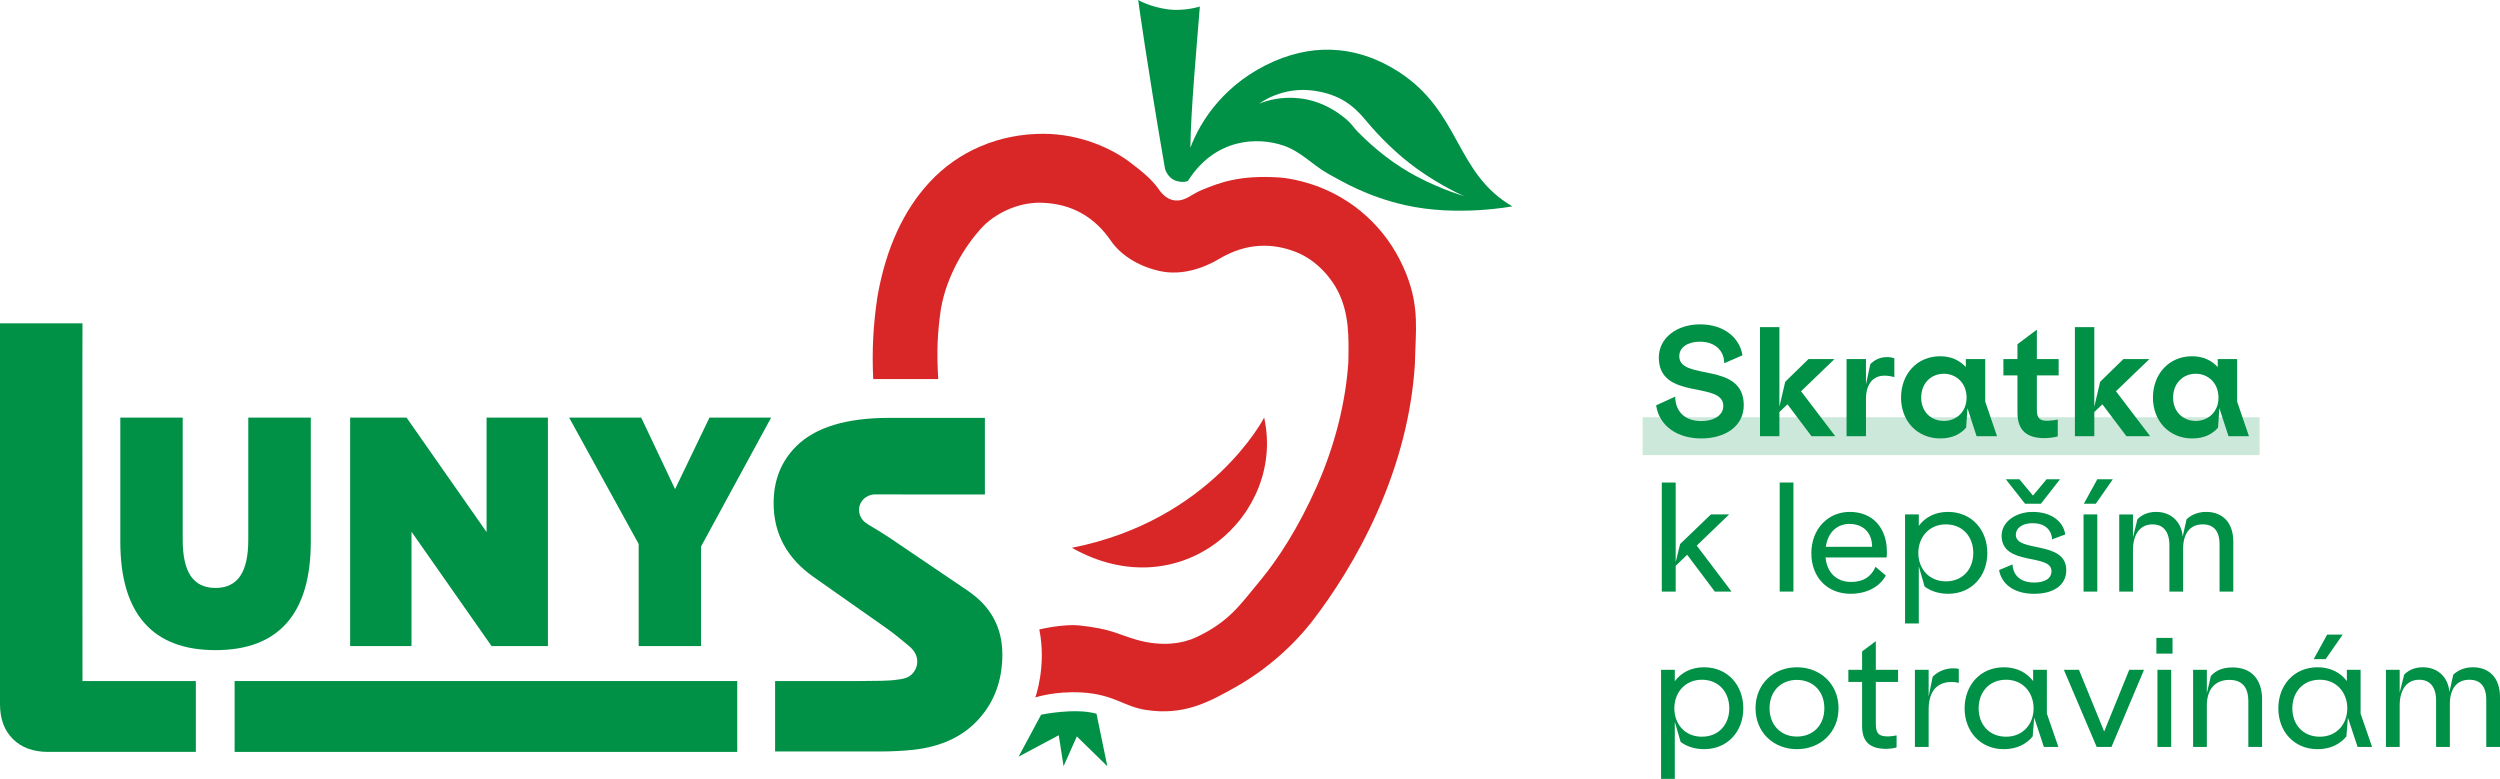<svg width="260" height="81" viewBox="0 0 260 81" fill="none" xmlns="http://www.w3.org/2000/svg">
<g clip-path="url(#clip0_430_610)">
<path d="M111.472 56.97C125.994 54.119 131.471 43.43 131.471 43.43C133.711 53.494 122.871 63.401 111.472 56.97Z" fill="#D92727"/>
<path d="M137.309 19.488C136.242 19.063 134.476 18.549 132.997 18.454C128.922 18.197 126.884 18.981 125.019 19.745C123.813 20.239 123.31 20.931 122.233 20.845C121.191 20.761 120.64 19.861 120.419 19.559C119.791 18.695 118.841 17.855 117.385 16.779C115.654 15.501 112.435 13.914 108.469 13.915C103.927 13.916 99.684 15.685 96.654 18.971C94.015 21.826 92.159 25.738 91.266 30.782L91.247 30.89C90.826 33.77 90.667 36.315 90.815 39.423H97.577C97.406 36.589 97.483 34.664 97.86 32.087C98.487 28.56 100.413 25.546 102.008 23.781C103.404 22.233 105.825 21.025 108.277 21.084C111.445 21.159 113.841 22.565 115.544 25.057C116.446 26.376 118.201 27.657 120.618 28.19C122.871 28.686 125.147 27.907 126.815 26.913C129.635 25.233 132.34 25.254 134.771 26.205C137.035 27.093 138.53 29.041 139.169 30.334C140.32 32.66 140.283 35.045 140.227 37.684C139.95 41.819 138.846 46.295 136.954 50.563C135.067 54.811 132.97 58.088 130.997 60.458C129.019 62.827 127.871 64.645 124.417 66.269C123.064 66.907 120.84 67.313 118.127 66.512C116.196 65.943 115.518 65.394 112.282 65.05C110.548 64.865 108.09 65.464 108.09 65.464C108.857 69.306 107.672 72.534 107.672 72.534C107.672 72.534 109.71 71.851 112.519 72.018C115.875 72.218 116.866 73.485 119.171 73.834C123.054 74.423 125.588 73.126 128.688 71.347C131.709 69.617 134.523 67.16 136.606 64.429C138.426 62.049 141.053 58.177 143.235 53.258C145.502 48.149 146.815 43.002 147.143 37.953L147.147 37.873L147.15 37.796C147.224 34.392 147.638 31.998 146.256 28.506C144.575 24.257 141.36 21.1 137.309 19.488Z" fill="#D92727"/>
<path d="M140.002 12.397C135.536 8.619 130.956 10.788 130.956 10.788C130.956 10.788 133.345 8.896 136.815 9.457C139.293 9.857 140.716 10.911 142.001 12.467C143.508 14.297 145.411 16.144 147.346 17.537C149.914 19.388 152.264 20.396 152.264 20.396C152.264 20.396 149.983 19.751 147.354 18.362C145.101 17.171 143.068 15.597 141.171 13.672C140.76 13.255 140.616 12.916 140.002 12.397ZM145.454 7.465C141.563 4.96 137.136 4.357 132.499 6.377C127.49 8.559 124.862 12.477 123.797 15.376C123.811 15.352 123.813 15.121 123.797 15.376C123.842 11.417 124.489 4.466 124.785 0.679C124.785 0.679 123.176 1.199 121.462 0.972C119.573 0.721 118.372 0 118.372 0C118.372 0 119.269 6.608 121.158 17.537C121.158 17.537 121.413 18.559 122.382 18.827C123.153 19.041 123.546 18.817 123.546 18.817C126.396 14.314 130.839 14.239 133.479 15.139C135.33 15.771 136.495 17.158 138.119 18.064C139.631 18.906 142.22 20.444 146.099 21.325C151.574 22.568 157.285 21.458 157.285 21.458C151.323 18.019 151.929 11.634 145.454 7.465Z" fill="#009046"/>
<path d="M20.368 78.197H4.996C3.454 78.197 2.238 77.749 1.343 76.86C0.446 75.97 0 74.758 0 73.234V33.624H8.578C8.578 36.639 8.567 35.424 8.567 39.052L8.578 70.828H20.368V78.197Z" fill="#009046"/>
<path d="M76.673 70.828H24.4V78.198H76.673V70.828Z" fill="#009046"/>
<path d="M108.277 74.33L105.932 78.695L110.11 76.463L110.612 79.69L111.99 76.587L115.163 79.69L114.037 74.229C111.79 73.586 108.277 74.33 108.277 74.33Z" fill="#009046"/>
<path d="M12.513 43.43H19.001V56.135C19.001 57.822 19.279 59.078 19.838 59.906C20.401 60.732 21.255 61.146 22.41 61.146C23.567 61.146 24.421 60.732 24.983 59.906C25.542 59.078 25.821 57.822 25.821 56.135V43.43H32.322V56.338C32.322 60.073 31.491 62.889 29.832 64.779C28.169 66.67 25.696 67.614 22.41 67.614C19.133 67.614 16.663 66.67 15.004 64.779C13.344 62.889 12.513 60.073 12.513 56.338V43.43Z" fill="#009046"/>
<path d="M36.416 67.189V43.429H42.278L50.604 55.335V43.429H56.983V67.189H51.121L42.796 55.302V67.189H36.416Z" fill="#009046"/>
<path d="M66.422 67.189V56.576L59.188 43.429H66.686L70.207 50.87L73.788 43.429H80.199L72.911 56.832V67.189H66.422Z" fill="#009046"/>
<path d="M80.611 78.154V70.828H89.334C91.157 70.828 92.377 70.797 92.993 70.728C94.077 70.606 94.447 70.497 94.882 70.073C95.378 69.588 95.871 68.288 94.54 67.189C93.891 66.651 93.019 65.912 92.097 65.268L84.654 60.035C81.858 58.083 80.457 55.518 80.457 52.331C80.457 49.941 81.243 47.967 82.813 46.408C84.788 44.443 88.013 43.458 92.481 43.458H102.428V51.422H94.979C93.037 51.422 91.78 51.418 90.994 51.419C90.096 51.422 89.372 52.128 89.341 52.945C89.323 53.4 89.475 53.894 89.949 54.305C90.251 54.568 91.228 55.074 92.453 55.886L100.641 61.431C103.047 63.057 104.245 65.268 104.245 68.062C104.245 70.842 103.359 73.157 101.587 75.003C100 76.663 97.808 77.656 95.013 77.977C93.94 78.095 92.743 78.154 91.432 78.154H80.611Z" fill="#009046"/>
<path d="M234.996 43.393H170.833V47.331H234.996V43.393Z" fill="#009046" fill-opacity="0.2"/>
<path d="M181.213 36.956L179.318 37.774C179.318 36.462 178.355 35.536 176.802 35.536C175.544 35.536 174.644 36.108 174.644 37.049C174.644 39.657 181.351 37.543 181.351 42.141C181.351 44.347 179.41 45.597 176.926 45.597C174.519 45.597 172.578 44.378 172.237 42.156L174.224 41.246C174.224 42.805 175.25 43.792 176.926 43.792C178.246 43.792 179.225 43.19 179.225 42.218C179.225 39.58 172.517 41.694 172.517 37.188C172.517 35.105 174.441 33.732 176.802 33.732C179.333 33.732 180.948 35.166 181.213 36.956Z" fill="#009046"/>
<path d="M185.897 42.049L185.058 42.851V45.366H183.04V34.025H185.058V42.295L185.664 39.703L188.086 37.342H190.788L187.309 40.691L190.866 45.366H188.398L185.897 42.049Z" fill="#009046"/>
<path d="M197.011 37.265V39.225C196.638 39.116 196.359 39.07 195.97 39.07C194.821 39.07 194.06 39.919 194.06 41.493V45.366H192.042V37.342H194.06V39.981L194.51 37.882C194.791 37.573 195.38 37.141 196.203 37.141C196.514 37.141 196.732 37.157 197.011 37.265Z" fill="#009046"/>
<path d="M205.565 45.366L204.618 42.449L204.477 44.471C203.888 45.15 203.033 45.597 201.791 45.597C199.384 45.597 197.707 43.777 197.707 41.354C197.707 38.901 199.37 37.049 201.776 37.049C202.941 37.049 203.826 37.496 204.447 38.175V37.342H206.465V41.771L207.693 45.366L205.565 45.366ZM204.524 41.354C204.524 39.842 203.453 38.87 202.163 38.87C200.813 38.87 199.803 39.873 199.803 41.354C199.803 42.805 200.813 43.777 202.163 43.777C203.453 43.777 204.524 42.836 204.524 41.354Z" fill="#009046"/>
<path d="M211.833 39.039V42.619C211.833 43.531 212.159 43.761 212.935 43.761C213.215 43.761 213.712 43.7 214.007 43.638V45.382C213.727 45.489 212.92 45.567 212.656 45.567C210.808 45.567 209.815 44.795 209.815 42.897V39.039H208.354V37.342H209.815V35.799L211.833 34.286V37.342H214.1V39.039H211.833Z" fill="#009046"/>
<path d="M218.647 42.049L217.808 42.851V45.366H215.79V34.025H217.808V42.295L218.415 39.703L220.836 37.342H223.538L220.06 40.691L223.616 45.366H221.148L218.647 42.049Z" fill="#009046"/>
<path d="M231.764 45.366L230.816 42.449L230.676 44.471C230.087 45.15 229.233 45.597 227.99 45.597C225.583 45.597 223.906 43.777 223.906 41.354C223.906 38.901 225.567 37.049 227.975 37.049C229.139 37.049 230.025 37.496 230.646 38.175V37.342H232.664V41.771L233.891 45.366L231.764 45.366ZM230.724 41.354C230.724 39.842 229.652 38.87 228.363 38.87C227.011 38.87 226.003 39.873 226.003 41.354C226.003 42.805 227.011 43.777 228.363 43.777C229.652 43.777 230.724 42.836 230.724 41.354Z" fill="#009046"/>
<path d="M175.467 57.697L174.271 58.84V61.524H172.826V50.182H174.271V58.453L174.737 56.571L177.936 53.5H179.83L176.461 56.741L180.079 61.524H178.339L175.467 57.697Z" fill="#009046"/>
<path d="M186.518 50.182H185.088V61.524H186.518V50.182Z" fill="#009046"/>
<path d="M196.206 57.976H189.854C190.024 59.673 191.112 60.522 192.509 60.522C193.751 60.522 194.59 60.012 195.056 58.947L196.127 59.858C195.398 61.169 193.938 61.756 192.478 61.756C190.01 61.756 188.379 60.012 188.379 57.528C188.379 55.075 190.056 53.238 192.37 53.238C194.776 53.238 196.236 54.92 196.236 57.374C196.236 57.559 196.236 57.76 196.206 57.976ZM189.886 56.864H194.699C194.699 55.399 193.767 54.488 192.338 54.488C191.128 54.488 190.103 55.29 189.886 56.864Z" fill="#009046"/>
<path d="M206.682 57.512C206.682 59.889 205.067 61.756 202.598 61.756C201.418 61.756 200.611 61.339 200.16 61L199.555 58.901V64.842H198.126V53.5H199.555V54.688C200.207 53.809 201.232 53.238 202.598 53.238C205.067 53.238 206.682 55.12 206.682 57.512ZM205.222 57.512C205.222 55.846 204.151 54.535 202.365 54.535C200.641 54.535 199.507 55.846 199.507 57.512C199.507 59.179 200.641 60.46 202.365 60.46C204.151 60.46 205.222 59.164 205.222 57.512Z" fill="#009046"/>
<path d="M214.784 55.584L213.417 56.093C213.355 55.059 212.626 54.411 211.398 54.411C210.296 54.411 209.644 54.935 209.644 55.614C209.644 57.512 214.892 56.155 214.892 59.302C214.892 60.876 213.556 61.756 211.538 61.756C209.456 61.756 208.154 60.737 207.905 59.287L209.302 58.7C209.364 59.92 210.234 60.583 211.538 60.583C212.562 60.583 213.355 60.229 213.355 59.395C213.355 57.512 208.168 58.917 208.168 55.707C208.168 54.272 209.644 53.238 211.398 53.238C213.277 53.238 214.581 54.179 214.784 55.584ZM208.603 49.844H210.017L211.429 51.541L212.843 49.844H214.24L212.253 52.39H210.606L208.603 49.844Z" fill="#009046"/>
<path d="M218.119 61.525H216.69V53.5H218.119V61.525ZM219.734 49.844L217.963 52.39H216.72L218.119 49.844H219.734Z" fill="#009046"/>
<path d="M232.263 56.34V61.525H230.834V56.617C230.834 55.198 230.197 54.535 229.08 54.535C227.729 54.535 227.045 55.522 227.045 57.065V61.525H225.617V56.648C225.617 56.062 225.477 54.535 223.862 54.535C222.542 54.535 221.843 55.584 221.828 57.173V61.525H220.4V53.501H221.828V55.877L222.293 54.009C222.574 53.716 223.163 53.238 224.234 53.238C225.85 53.238 226.89 54.334 226.999 55.815L227.402 54.009C227.759 53.67 228.412 53.238 229.437 53.238C231.129 53.238 232.263 54.318 232.263 56.34Z" fill="#009046"/>
<path d="M181.305 73.671C181.305 76.047 179.69 77.914 177.222 77.914C176.041 77.914 175.234 77.497 174.784 77.158L174.178 75.06V81H172.75V69.659H174.178V70.847C174.83 69.968 175.856 69.396 177.222 69.396C179.69 69.396 181.305 71.279 181.305 73.671ZM179.846 73.671C179.846 72.005 178.775 70.692 176.989 70.692C175.264 70.692 174.132 72.005 174.132 73.671C174.132 75.337 175.264 76.617 176.989 76.617C178.775 76.617 179.846 75.322 179.846 73.671Z" fill="#009046"/>
<path d="M191.208 73.655C191.208 76.171 189.313 77.914 186.875 77.914C184.453 77.914 182.575 76.171 182.575 73.655C182.575 71.141 184.453 69.396 186.875 69.396C189.313 69.396 191.208 71.141 191.208 73.655ZM184.034 73.655C184.034 75.445 185.246 76.603 186.875 76.603C188.538 76.603 189.733 75.445 189.733 73.655C189.733 71.881 188.538 70.709 186.875 70.709C185.214 70.709 184.034 71.881 184.034 73.655Z" fill="#009046"/>
<path d="M195.085 70.924V75.322C195.085 76.418 195.536 76.588 196.405 76.588C196.623 76.588 197.012 76.526 197.244 76.479V77.729C196.996 77.822 196.421 77.883 196.189 77.883C194.558 77.883 193.658 77.235 193.658 75.507V70.924H192.228V69.658H193.658V67.746L195.085 66.681V69.658H197.399V70.924H195.085Z" fill="#009046"/>
<path d="M203.715 69.566V71.017C203.467 70.955 203.234 70.924 202.986 70.924C201.603 70.924 200.579 71.711 200.579 73.794V77.683H199.151V69.659H200.579V72.436L200.998 70.384C201.371 69.998 202.084 69.504 203.142 69.504C203.358 69.504 203.514 69.52 203.715 69.566Z" fill="#009046"/>
<path d="M212.565 77.683L211.555 74.628L211.4 76.587C210.779 77.343 209.8 77.914 208.403 77.914C205.935 77.914 204.319 76.047 204.319 73.671C204.319 71.279 205.935 69.396 208.403 69.396C209.77 69.396 210.794 69.968 211.446 70.831V69.659H212.875V74.21L214.071 77.683L212.565 77.683ZM211.493 73.671C211.493 72.005 210.36 70.692 208.636 70.692C206.85 70.692 205.779 72.005 205.779 73.671C205.779 75.322 206.85 76.617 208.636 76.617C210.36 76.617 211.493 75.337 211.493 73.671Z" fill="#009046"/>
<path d="M222.979 69.659L219.594 77.683H218.057L214.641 69.659H216.21L218.834 76.078L221.442 69.659H222.979Z" fill="#009046"/>
<path d="M225.942 67.977H224.264V66.341H225.942V67.977ZM225.803 77.683H224.374V69.659H225.803V77.683Z" fill="#009046"/>
<path d="M235.256 72.729V77.683H233.827V72.946C233.827 71.449 233.16 70.708 231.855 70.708C230.411 70.708 229.511 71.65 229.511 73.362V77.683H228.083V69.659H229.511V72.097L229.93 70.306C230.319 69.875 230.955 69.412 232.182 69.412C234.138 69.412 235.256 70.647 235.256 72.729Z" fill="#009046"/>
<path d="M245.191 77.683L244.181 74.628L244.026 76.587C243.405 77.343 242.426 77.914 241.029 77.914C238.56 77.914 236.946 76.047 236.946 73.671C236.946 71.279 238.56 69.396 241.029 69.396C242.396 69.396 243.42 69.967 244.072 70.831V69.659H245.501V74.21L246.697 77.683H245.191ZM244.118 73.671C244.118 72.005 242.986 70.692 241.262 70.692C239.476 70.692 238.404 72.005 238.404 73.671C238.404 75.322 239.476 76.618 241.262 76.618C242.986 76.618 244.118 75.337 244.118 73.671ZM241.868 68.548H240.626L242.023 66.001H243.637L241.868 68.548Z" fill="#009046"/>
<path d="M260 72.498V77.683H258.571V72.776C258.571 71.356 257.935 70.693 256.817 70.693C255.466 70.693 254.783 71.68 254.783 73.223V77.683H253.354V72.806C253.354 72.22 253.214 70.693 251.599 70.693C250.279 70.693 249.581 71.742 249.566 73.332V77.683H248.137V69.659H249.566V72.035L250.031 70.169C250.311 69.875 250.901 69.396 251.972 69.396C253.587 69.396 254.627 70.492 254.735 71.973L255.14 70.169C255.497 69.829 256.149 69.396 257.174 69.396C258.866 69.396 260 70.477 260 72.498Z" fill="#009046"/>
</g>
<defs>
<clipPath id="clip0_430_610">
<rect width="260" height="81" fill="white"/>
</clipPath>
</defs>
</svg>
